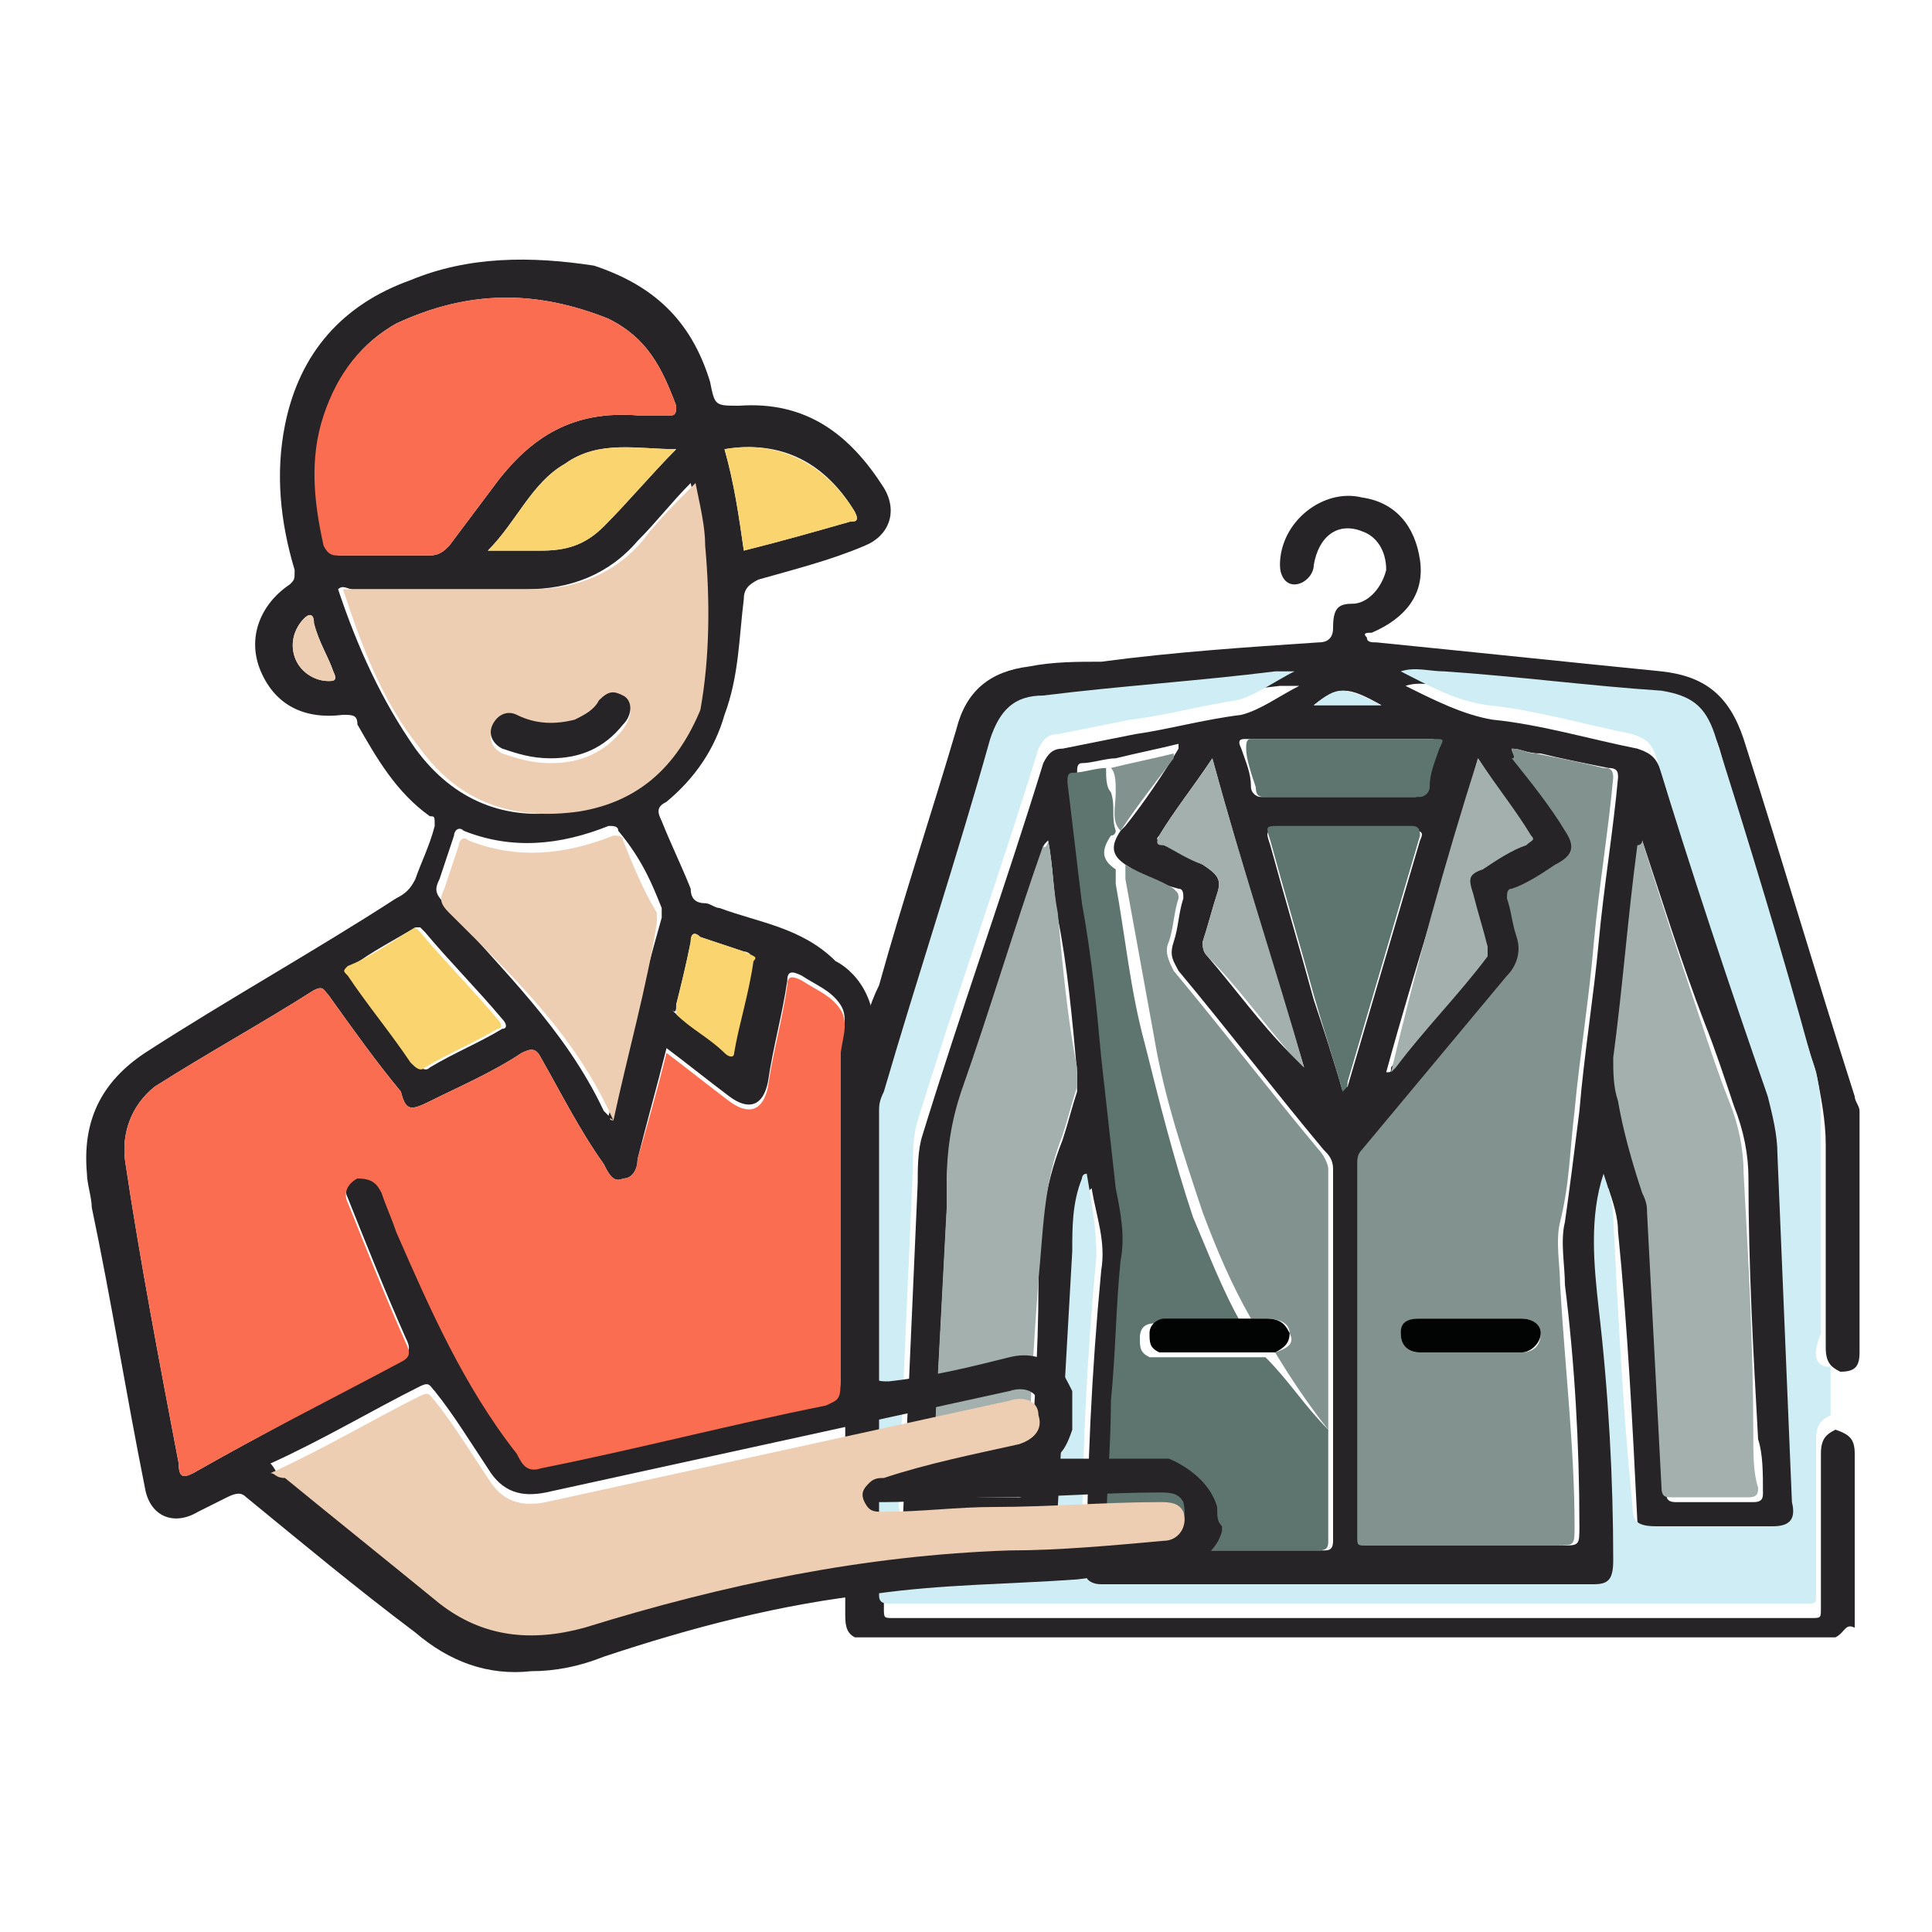 <svg version="1.1" id="katman_1" xmlns="http://www.w3.org/2000/svg" x="0" y="0" viewBox="0 0 40 40" xml:space="preserve"><style>.st0{fill:#262426}.st1{fill:#ceedf4}.st2{fill:#82938f}.st3{fill:#5e746f}.st4{fill:#a4b0ad}.st6{fill:#fa6d51}.st7{fill:#edceb2}</style><path class="st0" d="M38 33.9H17.7c-.2-.1-.2-.3-.2-.5v-9.6c0-.8.1-1.5.3-2.2.1-.4.2-.8.4-1.2.5-1.8 1.1-3.6 1.6-5.3.2-.8.7-1.2 1.5-1.3.5-.1 1-.1 1.5-.1 1.5-.2 3-.3 4.5-.4q.3 0 .3-.3c0-.4.1-.5.4-.5s.6-.3.7-.7c0-.4-.2-.7-.5-.8-.5-.2-.9.1-1 .7 0 .2-.2.4-.4.4s-.3-.2-.3-.4c0-.9.9-1.6 1.7-1.4.7.1 1.1.6 1.2 1.3s-.3 1.2-1 1.5c-.1 0-.2 0-.1.1 0 .1.1.1.2.1 2 .2 3.9.4 5.9.6.9.1 1.4.5 1.7 1.4.8 2.5 1.5 4.9 2.3 7.4 0 .1.1.2.1.3v5c0 .3-.1.4-.4.4-.2-.1-.3-.2-.3-.5v-4.2c0-.5-.1-1-.2-1.5-.7-2.2-1.4-4.5-2-6.7-.2-.6-.5-.9-1.1-.9-1.5-.2-3-.3-4.5-.4-.3 0-.6-.1-.9 0 .6.3 1.2.6 1.8.7 1 .1 2 .4 3 .6.3.1.4.2.5.5.8 2.3 1.6 4.7 2.3 7 .1.4.2.8.2 1.2l.3 7.2c0 .3-.1.5-.4.5h-2.4c-.3 0-.4-.1-.5-.4-.1-2-.2-4-.4-6 0-.3-.1-.6-.2-.9-.2.9-.2 1.9-.1 2.8.2 1.7.2 3.5.3 5.2 0 .3-.1.5-.4.5H22.9c-.3 0-.4-.1-.4-.5q0-3.15.3-6.3c.1-.6-.1-1.1-.2-1.7l-.1.1c-.2.5-.2 1-.2 1.5-.1 1.8-.2 3.5-.3 5.3 0 .4-.1.4-.5.4h-2.3c-.4 0-.5-.1-.5-.6.1-2.3.2-4.5.3-6.8 0-.3 0-.7.1-1 .8-2.6 1.7-5.1 2.5-7.7.1-.2.2-.3.4-.3l1.5-.3c.7-.1 1.4-.3 2.2-.4.4-.1.8-.4 1.2-.6h-.4c-1.6.2-3.2.3-4.8.5-.6.1-.9.3-1.1.9-.7 2.4-1.5 4.8-2.2 7.3 0 .1-.1.2-.1.4v10c0 .2 0 .2.2.2h19c.2 0 .2 0 .2-.2v-3.2c0-.3.1-.4.3-.5.3.1.4.2.4.5v3.6c-.2-.1-.2.1-.4.2m-14.7-16c-.3-.2-.3-.4-.1-.7l.1-.1c.4-.5.8-1.1 1.1-1.6v-.1c-.4.1-.9.2-1.3.3-.2 0-.5.1-.7.1-.1 0-.1.1-.1.2.1.8.2 1.7.3 2.5.1 1.1.2 2.1.4 3.2l.3 2.7c.1.5.2 1 .1 1.5-.1 1-.2 1.9-.2 2.9C23 30 23 31 23 31.9c0 .1 0 .2.2.2h4.2c.1 0 .2 0 .2-.2v-7.7c0-.2-.1-.3-.2-.4-1-1.2-2-2.5-3-3.7-.1-.2-.2-.3-.1-.6s.1-.6.2-.9c0-.1 0-.2-.1-.2-.4-.1-.8-.3-1.1-.5m8-2.4c0 .1.1.2.1.2.3.5.7 1 1.1 1.5.3.4.2.5-.2.7-.3.2-.6.3-.9.5-.1.1-.2.1-.1.2.1.3.1.5.2.8s0 .5-.2.8l-3 3.6c-.1.1-.1.2-.1.3v7.7c0 .2 0 .2.2.2h3.9c.4 0 .4 0 .4-.4 0-1.7-.1-3.4-.3-5 0-.4-.1-.9 0-1.3.1-.7.2-1.5.3-2.3.1-1.2.3-2.4.4-3.5s.3-2.3.4-3.4c0-.1 0-.2-.2-.2-.5-.1-1-.2-1.4-.3-.3 0-.4-.1-.6-.1m2.7 1.9v.2c-.2 1.5-.3 2.9-.5 4.4 0 .3 0 .6.1.9.2.6.4 1.3.5 1.9 0 .1.1.2.1.4l.3 5.7c0 .1 0 .2.2.2h1.6c.2 0 .2-.1.2-.2 0-.4 0-.8-.1-1.1-.1-1.8-.2-3.6-.2-5.4q0-.75-.3-1.5c-.2-.6-.4-1.2-.6-1.7-.5-1.3-.9-2.6-1.3-3.8m-12.3 0c-.1.1-.1.1-.1.2-.6 1.7-1.1 3.4-1.7 5.1-.2.6-.3 1.3-.3 1.9v.5l-.3 5.7c0 .1 0 .2.2.2h1.6c.1 0 .2-.1.2-.2.1-1.4.2-2.8.2-4.2 0-1 .1-2 .5-3 .1-.3.2-.7.3-1v-.4c-.1-1.1-.2-2.2-.4-3.2-.1-.6-.1-1.1-.2-1.6m6.1 5.2c0-.1.1-.1.1-.1l1.5-5.1c.1-.2 0-.2-.2-.2h-2.7c-.3 0-.3 0-.2.3.3 1.1.6 2.1.9 3.2.2.6.4 1.2.6 1.9m2.8-6.9c-.6 2.2-1.3 4.3-1.9 6.5.1 0 .1 0 .1-.1.6-.8 1.3-1.5 1.9-2.3.1-.1.1-.1 0-.2-.1-.4-.2-.7-.3-1.1-.1-.3 0-.4.2-.5.3-.2.6-.3.9-.5.1 0 .1-.1.1-.2-.3-.5-.6-1-1-1.6m-5.5 0c-.4.6-.8 1.1-1.1 1.6-.1.1 0 .1.1.2.3.1.6.3.8.4.3.2.4.3.3.6s-.2.7-.3 1c0 .1 0 .2.1.3.6.7 1.1 1.4 1.7 2l.3.3c-.6-2-1.3-4.2-1.9-6.4m2.7-.4h-2c-.1 0-.2 0-.1.2.1.3.2.5.2.8 0 .1.1.2.2.2h3.2c.1 0 .2-.1.2-.2.1-.3.1-.5.2-.8.1-.2 0-.2-.1-.2zm.8-.7c-.7-.4-.9-.4-1.4 0z"/><path class="st1" d="M37.9 28.3v1c-.2.1-.3.2-.3.5V33c0 .2 0 .2-.2.2h-19c-.2 0-.2-.1-.2-.2V23c0-.1 0-.2.1-.4.7-2.4 1.5-4.8 2.2-7.3.2-.6.5-.9 1.1-.9 1.6-.2 3.2-.3 4.8-.5h.4c-.4.2-.8.5-1.2.6-.7.1-1.4.3-2.2.4l-1.5.3c-.2 0-.3.1-.4.3-.8 2.6-1.7 5.1-2.5 7.7-.1.3-.1.7-.1 1-.1 2.3-.2 4.5-.3 6.8 0 .4.1.6.5.6h2.3c.4 0 .5-.1.5-.4.1-1.8.2-3.5.3-5.3 0-.5 0-1 .2-1.5 0 0 0-.1.1-.1.1.6.2 1.1.2 1.7q-.3 3.15-.3 6.3c0 .3.1.5.4.5H33c.3 0 .4-.1.4-.5 0-1.7-.1-3.5-.3-5.2-.1-.9-.2-1.9.1-2.8.1.3.2.6.2.9.1 2 .2 4 .4 6 0 .3.1.4.5.4h2.4c.3 0 .5-.1.4-.5l-.3-7.2c0-.4-.1-.8-.2-1.2-.8-2.3-1.6-4.7-2.3-7-.1-.3-.2-.4-.5-.5-1-.2-2-.5-3-.6-.7-.1-1.2-.4-1.8-.7.3-.1.6 0 .9 0 1.5.1 3 .3 4.5.4.6.1.9.3 1.1.9.7 2.2 1.4 4.5 2 6.7.2.5.2 1 .2 1.5v4.2c-.2.5-.1.7.2.7"/><path class="st2" d="M31.3 15.5c.2 0 .3.1.5.1.5.1 1 .2 1.4.3.1 0 .2 0 .2.2-.1 1.1-.3 2.3-.4 3.4-.1 1.2-.3 2.4-.4 3.5-.1.8-.1 1.5-.3 2.3-.1.4 0 .9 0 1.3.1 1.7.3 3.4.3 5 0 .4 0 .4-.4.4h-3.9c-.2 0-.2 0-.2-.2v-7.7c0-.1 0-.2.1-.3l3-3.6c.2-.2.3-.5.2-.8s-.1-.5-.2-.8c0-.1 0-.2.1-.2.3-.1.6-.3.9-.5.4-.2.4-.4.2-.7-.3-.5-.7-1-1.1-1.5.1 0 0-.1 0-.2m-.8 11.8h-1.1c-.2 0-.4.1-.4.3s.1.4.4.4h2.1c.2 0 .4-.1.4-.4 0-.2-.2-.3-.4-.3z"/><path class="st3" d="M27.5 29.6v2.3c0 .1 0 .2-.2.2h-4.2c-.1 0-.2 0-.2-.2 0-1 .1-1.9.1-2.9.1-1 .1-1.9.2-2.9.1-.5 0-1-.1-1.5l-.3-2.7c-.1-1.1-.2-2.1-.4-3.2-.1-.8-.2-1.7-.3-2.5 0-.1 0-.2.1-.2.2 0 .5-.1.7-.1 0 .2 0 .4.1.5.1.3 0 .5.1.8 0 0 0 .1-.1.1-.2.3-.2.5.1.7v.3c.2 1.1.3 2.2.6 3.3.3 1.2.6 2.4 1 3.6.3.7.6 1.5 1 2.2h-1.8q-.3 0-.3.3c0 .2 0 .3.2.4h2.4c.5.5.8 1 1.3 1.5"/><path class="st4" d="M34 17.4c.4 1.3.8 2.5 1.2 3.7.2.6.4 1.2.6 1.7q.3.75.3 1.5c.1 1.8.2 3.6.2 5.4 0 .4 0 .8.1 1.1 0 .1 0 .2-.2.2h-1.6c-.1 0-.2 0-.2-.2l-.3-5.7c0-.1 0-.2-.1-.4-.2-.6-.4-1.3-.5-1.9-.1-.3-.1-.6-.1-.9.2-1.5.3-2.9.5-4.4 0 0 .1 0 .1-.1m-12.3 0c.1.5.1 1 .2 1.5.1 1.1.2 2.2.4 3.2v.4c-.1.3-.2.7-.3 1-.4 1-.4 2-.5 3-.1 1.4-.2 2.8-.2 4.2 0 .1 0 .2-.2.2h-1.6c-.1 0-.2 0-.2-.2l.3-5.7v-.5c0-.7.1-1.3.3-1.9.6-1.7 1.1-3.4 1.7-5.1 0 .1.1 0 .1-.1"/><path class="st2" d="M25.9 27.3c-.4-.7-.7-1.4-1-2.2-.4-1.2-.8-2.4-1-3.6l-.6-3.3v-.3c.3.2.7.3 1 .5.1.1.1.1.1.2-.1.3-.1.6-.2.9-.1.2 0 .4.1.6 1 1.2 2 2.5 3 3.7.1.1.2.3.2.4v5.4c-.4-.5-.8-1.1-1.1-1.6.3-.1.4-.2.3-.4 0-.2-.2-.3-.5-.3z"/><path class="st3" d="M27.8 22.6c-.2-.7-.4-1.3-.6-2-.3-1.1-.6-2.1-.9-3.2-.1-.3-.1-.3.2-.3h2.7c.1 0 .2 0 .2.2l-1.5 5.1c0 .1 0 .1-.1.2"/><path class="st4" d="M30.6 15.7c.4.6.8 1.1 1.1 1.6.1.1 0 .1-.1.2-.3.1-.6.3-.9.5-.3.1-.3.2-.2.5.1.4.2.7.3 1.1v.2c-.6.8-1.3 1.5-1.9 2.3l-.1.1c.5-2.1 1.1-4.3 1.8-6.5m-5.5 0c.6 2.2 1.3 4.3 1.9 6.4l-.3-.3c-.6-.7-1.1-1.4-1.7-2-.1-.1-.1-.2-.1-.3.1-.3.2-.7.3-1s0-.4-.3-.6c-.3-.1-.6-.3-.8-.4-.1 0-.2 0-.1-.2.3-.5.7-1 1.1-1.6"/><path class="st3" d="M27.8 15.3h1.9c.2 0 .2 0 .1.2-.1.3-.2.5-.2.8 0 .1-.1.2-.2.2h-3.2c-.1 0-.2 0-.2-.2-.1-.3-.2-.6-.2-.8 0-.1 0-.2.1-.2z"/><path class="st2" d="M23.2 17.2c-.2-.2-.1-.5-.1-.8 0-.2 0-.4-.1-.5.4-.1.9-.2 1.3-.3v.1c-.3.4-.7.9-1.1 1.5"/><path class="st1" d="M28.6 14.6h-1.4c.5-.4.6-.4 1.4 0"/><path d="M30.5 27.3h1c.2 0 .4.1.4.3s-.2.4-.4.4h-2.1c-.2 0-.4-.1-.4-.4 0-.2.1-.3.4-.3zm-4.6 0h.3c.3 0 .4.1.5.3 0 .2-.1.3-.3.4H24c-.2-.1-.2-.2-.2-.4s.2-.3.3-.3z" style="fill:#020303"/><path class="st0" d="M25.2 31.2c-.2-.7-1-1-1-1h-2.4c.2-.1.3-.3.4-.6v-.8c-.1-.2-.2-.4-.3-.5-.3-.2-.6-.3-1-.2-.8.2-1.6.4-2.5.5-.2 0-.3 0-.3-.2v-6.8c.1-1.3-.8-1.7-.8-1.7-.7-.7-1.6-.8-2.4-1.1-.1 0-.2-.1-.3-.1q-.3 0-.3-.3c-.2-.5-.4-.9-.6-1.4-.1-.2-.1-.3.1-.4q.9-.75 1.2-1.8c.3-.8.3-1.6.4-2.4 0-.2.1-.3.3-.4.7-.2 1.5-.4 2.2-.7.5-.2.7-.7.4-1.2-.7-1.1-1.6-1.8-3-1.7-.5 0-.5 0-.6-.5-.4-1.3-1.2-2-2.4-2.4-1.3-.2-2.6-.2-3.8.3-1.4.5-2.3 1.5-2.6 3-.2 1-.1 2 .2 3 0 .2 0 .2-.1.3-.6.4-.9 1.1-.6 1.8s.9 1 1.7.9c.2 0 .3 0 .3.2.4.7.8 1.4 1.5 1.9.1 0 .1 0 .1.2-.1.4-.3.8-.4 1.1-.1.2-.2.3-.4.4-1.7 1.1-3.5 2.1-5.2 3.2-.9.6-1.3 1.4-1.2 2.5 0 .2.1.5.1.7.4 1.9.7 3.8 1.1 5.8.1.6.6.8 1.1.5l.6-.3c.2-.1.3-.1.4 0 1.1.9 2.3 1.9 3.5 2.8.7.6 1.5.9 2.4.8q.75 0 1.5-.3c1.8-.6 3.7-1.1 5.6-1.3 1.4-.2 2.8-.2 4.2-.3.7-.1 1.4-.1 2.1-.2.4-.1.8-.4.9-.8v-.1c-.1-.1-.1-.2-.1-.4m-7.5-20.6c.1.2 0 .2-.1.2-.7.2-1.4.4-2.2.6-.1-.7-.2-1.4-.4-2.1 1.2-.2 2.1.3 2.7 1.3M14 20.8c.1-.4.2-.8.3-1.3 0-.2.1-.2.2-.1l.9.3c.1 0 .2.1.1.1-.1.7-.3 1.3-.4 1.9 0 .1-.1.1-.2 0-.3-.3-.7-.5-1-.8.1.1.1 0 .1-.1m-.3-2v.2c-.4 1.4-.7 2.7-1.1 4.1l-.1-.1c-.8-1.7-2.1-2.9-3.3-4.3-.2-.2-.2-.3-.1-.5l.3-.9c0-.1.1-.2.2-.1 1 .4 2 .3 3-.1.1 0 .2 0 .2.1.5.6.7 1.1.9 1.6m-6.9-4.7c-.3 0-.6-.2-.7-.5s0-.6.2-.8c.1-.1.2-.1.2.1.1.4.3.7.4 1 .1.2 0 .2-.1.2m0-2.8c-.2-.9-.3-1.8 0-2.7.2-.9.7-1.5 1.4-1.9 1.5-.7 2.9-.7 4.4-.1.8.4 1.1 1 1.4 1.8 0 .1 0 .2-.1.2h-.7c-1.3-.1-2.2.4-3 1.5l-.9 1.2c-.1.1-.2.2-.4.2H7c-.1-.1-.2-.1-.2-.2m7.2-2c-.5.5-1 1.1-1.5 1.6-.4.4-.8.5-1.3.5h-1.1c.6-.6.9-1.4 1.6-1.8.7-.5 1.5-.3 2.3-.3m-5.4 6.2c-.7-1-1.2-2.1-1.6-3.3.1-.1.2 0 .3 0h3.6c.9 0 1.7-.3 2.3-1 .4-.4.7-.8 1.1-1.2.1.5.2.9.2 1.3.1 1.2.1 2.3-.3 3.4-.4 1.2-1.2 1.9-2.5 2.1-1.2.2-2.3-.2-3.1-1.3M7.3 20c.4-.3.8-.5 1.3-.8h.1l.1.1c.5.6 1.1 1.2 1.6 1.8.1.1.1.2 0 .2-.5.3-1 .5-1.5.8-.1.1-.2 0-.3-.1-.4-.6-.8-1.2-1.3-1.8-.1-.1-.1-.1 0-.2M4 30.5c-.2.1-.3.1-.3-.2-.4-2.1-.8-4.2-1.1-6.2-.1-.6.1-1.2.6-1.6 1.1-.7 2.2-1.3 3.3-2 .2-.1.2 0 .3.1.5.7 1 1.4 1.5 2 .1.4.2.4.6.2.6-.3 1.3-.6 1.9-1 .2-.1.3-.1.4.1.4.7.8 1.5 1.3 2.2.1.2.2.4.4.3.2 0 .3-.2.3-.4.2-.8.4-1.5.6-2.3.4.3.9.7 1.3 1s.7.2.8-.3c.1-.7.3-1.4.4-2.1 0-.2.1-.2.3-.1.3.2.6.3.8.6s0 .7 0 1v6.8c0 .3-.1.3-.3.4-2 .4-3.9.9-5.9 1.3-.3.1-.4-.1-.5-.3-1.1-1.4-1.8-3-2.5-4.6-.1-.3-.2-.5-.3-.8-.1-.2-.2-.3-.5-.3-.2.1-.3.3-.2.5.4 1 .8 2 1.2 2.9.1.2.1.3-.1.4-1.5.9-2.9 1.6-4.3 2.4m20 1.3c-1.1.1-2.2.2-3.2.2-3 .1-5.9.7-8.8 1.6-1.1.3-2.1.2-3-.5-1.1-.9-2.1-1.7-3.2-2.6-.1 0-.1-.1-.2-.2 1.1-.5 2.1-1.1 3.1-1.6.2-.1.2 0 .3.1.4.5.7 1 1.1 1.6.3.5.7.6 1.2.5l9.6-2.1c.3-.1.6 0 .6.3.1.3-.1.5-.4.6-.9.2-1.9.4-2.8.7-.1 0-.2 0-.3.1s-.2.2-.1.4.2.2.4.2c.8 0 1.5-.1 2.3-.1 1.1 0 2.3-.1 3.4-.1.2 0 .4 0 .5.2.1.4-.1.7-.5.7"/><path class="st6" d="M13.8 21.8c.4.3.9.7 1.3 1s.7.2.8-.3c.1-.7.3-1.4.4-2.1 0-.2.1-.2.3-.1.3.2.6.3.8.6s0 .7 0 1v6.8c0 .3-.1.3-.3.4-2 .4-3.9.9-5.9 1.3-.3.1-.4-.1-.5-.3-1.1-1.4-1.8-3-2.5-4.6-.1-.3-.2-.5-.3-.8-.1-.2-.2-.3-.5-.3-.2.1-.3.3-.2.5.4 1 .8 2 1.2 2.9.1.2.1.3-.1.4-1.5.8-2.9 1.5-4.3 2.3-.2.1-.3.1-.3-.2-.4-2.1-.8-4.2-1.1-6.2-.1-.6.1-1.2.6-1.6 1.1-.7 2.2-1.3 3.3-2 .2-.1.2 0 .3.1.5.7 1 1.4 1.5 2 .1.4.2.4.6.2.6-.3 1.3-.6 1.9-1 .2-.1.3-.1.4.1.4.7.8 1.5 1.3 2.2.1.2.2.4.4.3.2 0 .3-.2.3-.4.2-.7.4-1.4.6-2.2"/><path class="st7" d="M5.6 30.5c1.1-.5 2.1-1.1 3.1-1.6.2-.1.2 0 .3.1.4.5.7 1 1.1 1.6.3.5.7.6 1.2.5l9.6-2.1c.3-.1.6 0 .6.3.1.3-.1.5-.4.6-.9.2-1.9.4-2.8.7-.1 0-.2 0-.3.1s-.2.2-.1.4.2.2.4.2c.8 0 1.5-.1 2.3-.1 1.1 0 2.3-.1 3.4-.1.2 0 .4 0 .5.2.1.3-.1.6-.4.6-1.1.1-2.2.2-3.2.2-3 .1-5.9.7-8.8 1.6-1.1.3-2.1.2-3-.5-1.1-.9-2.1-1.7-3.2-2.6-.2 0-.2-.1-.3-.1m9-19.2c0-.4-.1-.8-.2-1.3-.4.4-.8.8-1.1 1.2-.6.7-1.4 1-2.3 1H7.1c.4 1.2.8 2.3 1.6 3.3.8 1.1 1.9 1.5 3.3 1.3 1.2-.2 2-.9 2.5-2.1.2-1.1.2-2.3.1-3.4m-1.7 3.8c-.4.5-.9.7-1.5.7-.4 0-.7-.1-1-.2-.2-.1-.3-.3-.2-.5s.3-.3.5-.2c.4.2.8.2 1.2.1.2-.1.4-.2.5-.4.2-.2.3-.2.5-.1q.3.15 0 .6"/><path class="st6" d="M13.2 8.6c-1.3-.1-2.2.4-3 1.5l-.9 1.2c-.1.1-.2.2-.4.2H7c-.1 0-.2 0-.3-.2-.2-.9-.3-1.8 0-2.7s.8-1.5 1.5-1.9c1.5-.7 2.9-.7 4.4-.1.8.4 1.1 1 1.4 1.8 0 .1 0 .2-.1.2z"/><path class="st7" d="M12.7 23.2c-.1 0-.1-.1 0 0-.8-1.8-2.1-3-3.4-4.3-.2-.2-.2-.3-.1-.5l.3-.9c0-.1.1-.2.2-.1 1 .4 2 .3 3-.1.1 0 .2 0 .2.1.2.5.4 1 .7 1.5v.2c-.2 1.3-.6 2.7-.9 4.1"/><path d="m8.6 19.2.1.1c.5.6 1.1 1.2 1.6 1.8.1.1.1.2 0 .2-.5.3-1 .5-1.5.8-.1.1-.2 0-.3-.1-.4-.6-.9-1.2-1.3-1.8-.1-.1-.1-.1 0-.2.5-.2.9-.5 1.4-.8M14 9.3c-.5.5-1 1.1-1.5 1.6-.4.4-.8.5-1.3.5h-1.1c.6-.6.9-1.4 1.6-1.8.7-.5 1.5-.3 2.3-.3m1 0c1.1-.2 2.1.3 2.7 1.3.1.2 0 .2-.1.2-.7.2-1.4.4-2.2.6-.1-.7-.2-1.4-.4-2.1m.6 10.6c-.1.7-.3 1.3-.4 1.9 0 .1-.1.1-.2 0-.3-.3-.7-.5-1-.8v-.2c.1-.4.2-.8.3-1.3 0-.2.1-.2.2-.1l.9.3c.2.1.3.1.2.2" style="fill:#f9d46f"/><path class="st7" d="M6.8 14.1c-.3 0-.6-.2-.7-.5s0-.6.2-.8c.1-.1.2-.1.2.1.1.4.3.7.4 1 .1.2 0 .2-.1.2"/><path class="st0" d="M11.4 15.7c-.4 0-.7-.1-1-.2-.2-.1-.3-.3-.2-.5s.3-.3.5-.2c.4.2.8.2 1.2.1.2-.1.4-.2.5-.4.2-.2.3-.2.5-.1s.2.4 0 .6c-.4.5-.9.7-1.5.7m6.7 12.8v-6.7zm.3.2c.8-.2 1.6-.4 2.5-.5l-2.8.6v-.3c0 .3.1.3.3.2m3.8 1c-.1.2-.2.4-.4.6.2-.2.3-.4.4-.6m-.4-1.3c.1.1.3.3.3.5 0-.2-.1-.4-.3-.5"/></svg>